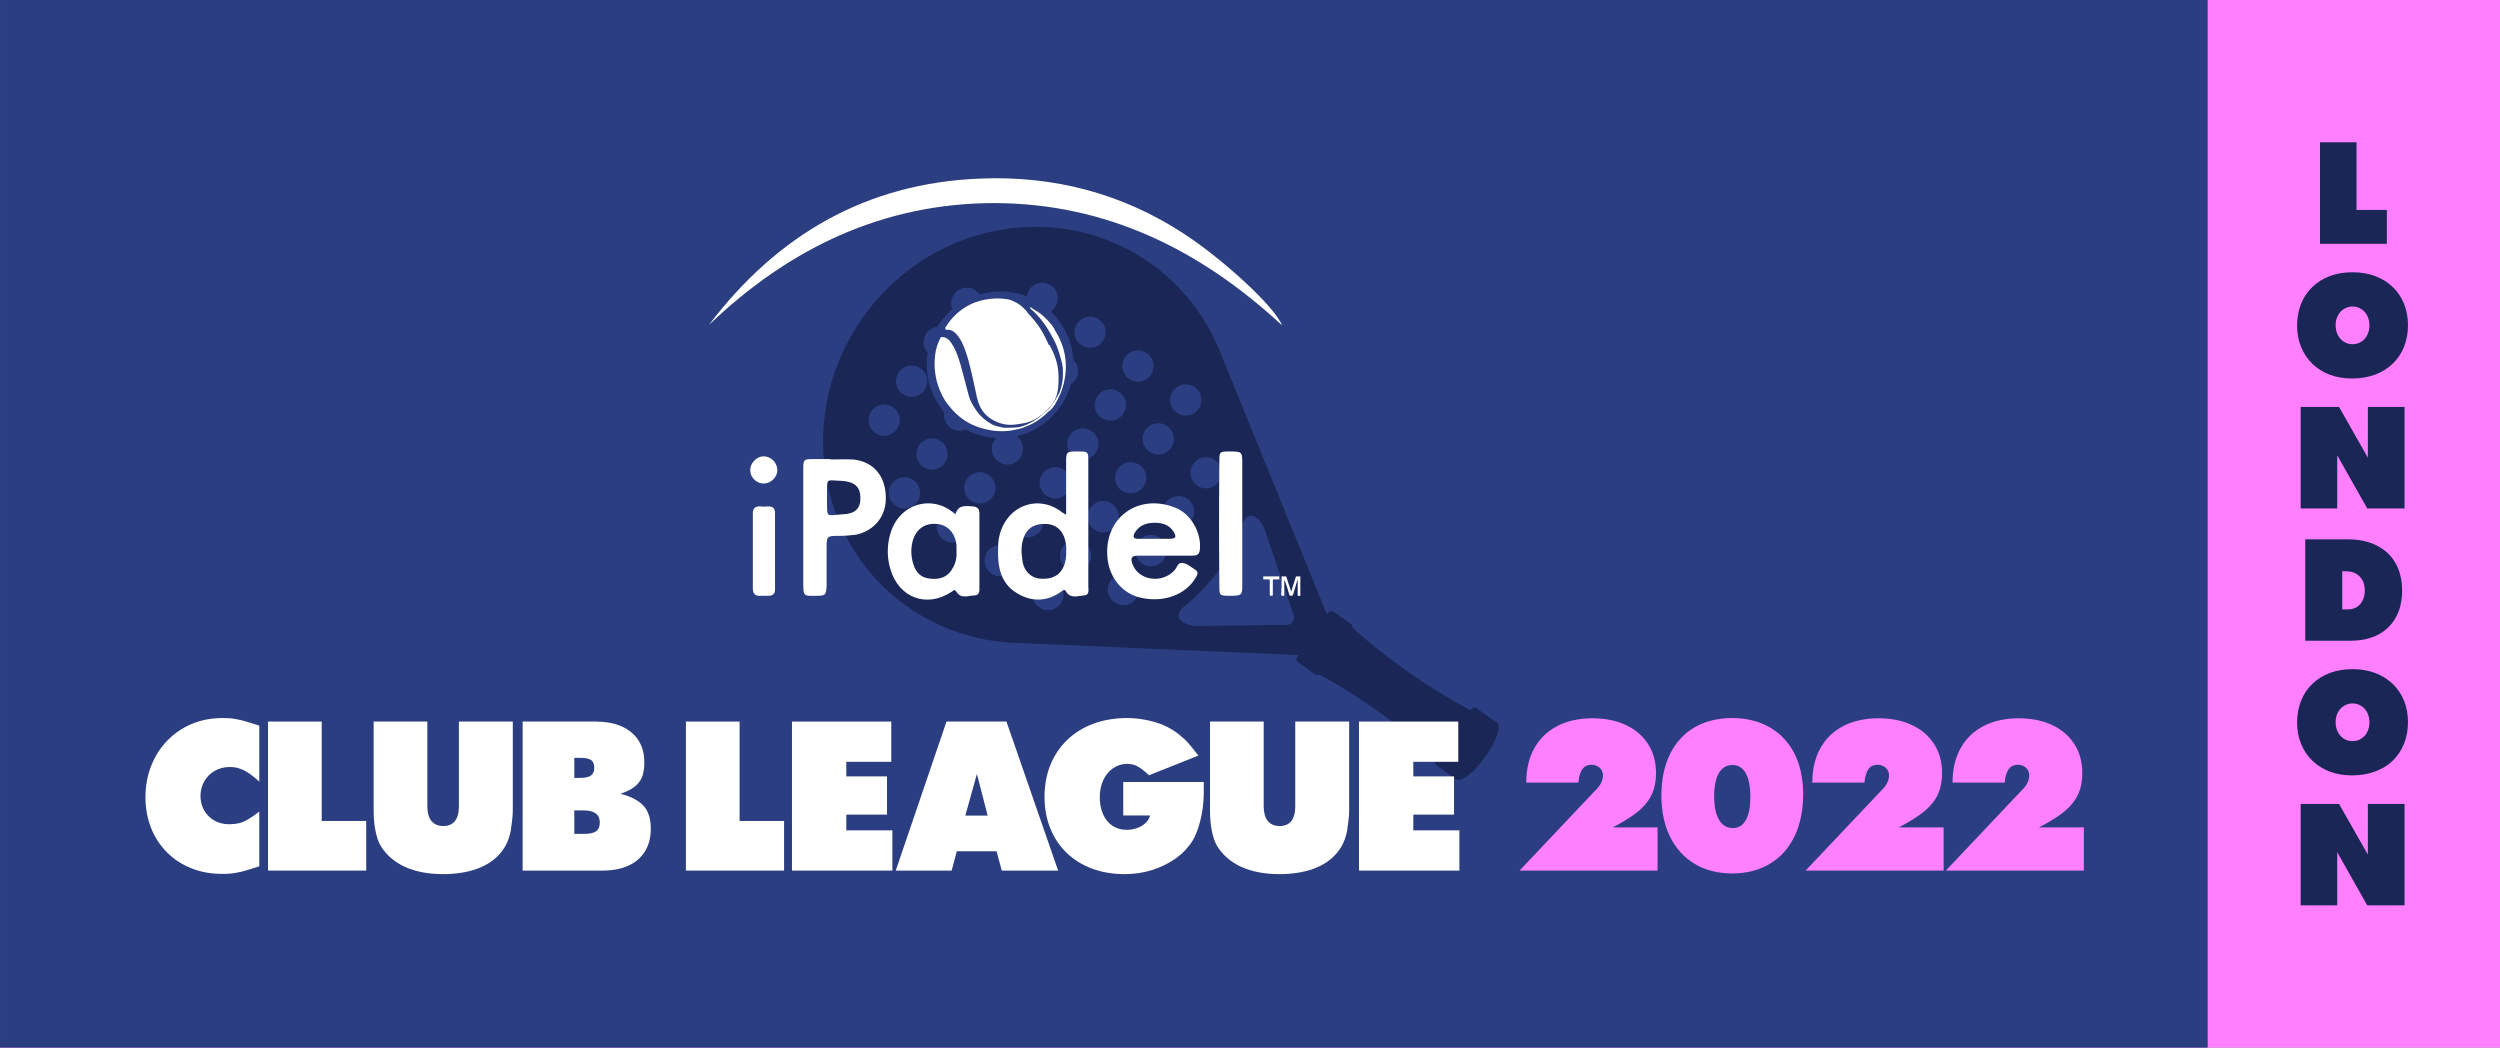 <?xml version="1.0" standalone="no"?>
<!DOCTYPE svg PUBLIC "-//W3C//DTD SVG 1.1//EN" "http://www.w3.org/Graphics/SVG/1.1/DTD/svg11.dtd">
<!--Generator: Xara Designer (www.xara.com), SVG filter version: 6.7.0.0-->
<svg fill="none" fill-rule="evenodd" stroke="black" stroke-width="0.501" stroke-linejoin="bevel" stroke-miterlimit="10" font-family="Times New Roman" font-size="16" style="font-variant-ligatures:none" xmlns:xlink="http://www.w3.org/1999/xlink" xmlns="http://www.w3.org/2000/svg" version="1.1" overflow="visible" width="196.967pt" height="82.535pt" viewBox="-235.944 -1690.75 196.967 82.535">
 <rect x="-235.944" y="-1690.75" width="196.967" height="82.535" fill="#808080" stroke="none"/>
 <defs>
	</defs>
 <g id="Layer 1" transform="scale(1 -1)">
  <g id="Group" stroke="none">
   <path d="M -235.944,1690.75 L -235.944,1608.21 L -38.977,1608.21 L -38.977,1690.75 L -235.944,1690.75 Z" fill="#ff7ffe" stroke-width="0.553" stroke-linecap="round" stroke-linejoin="round" marker-start="none" marker-end="none"/>
   <path d="M -235.943,1690.75 L -235.943,1608.21 L -62.008,1608.21 L -62.008,1690.75 L -235.943,1690.75 Z" fill="#2b3e81" stroke-width="0.203" marker-start="none" marker-end="none"/>
   <g id="Group_1">
    <path d="M -121.247,1629.37 L -122.743,1630.43 C -122.908,1630.55 -122.948,1630.78 -122.835,1630.94 L -122.776,1631.02 C -122.789,1631.02 -122.795,1631.02 -122.809,1631.03 C -125.46,1633.46 -128.644,1635.78 -131.984,1637.61 C -132.084,1637.55 -132.221,1637.54 -132.328,1637.62 L -133.659,1638.57 C -133.805,1638.66 -133.841,1638.87 -133.732,1639.01 L -133.647,1639.14 L -155.757,1640.09 C -155.972,1640.09 -156.196,1640.1 -156.41,1640.11 L -156.372,1640.11 L -156.393,1640.12 C -163.293,1640.57 -169.227,1645.43 -170.735,1652.54 C -172.615,1661.32 -167.034,1670.22 -158.286,1672.39 C -150.547,1674.33 -142.912,1670.35 -139.946,1663.34 L -131.396,1642.32 L -131.292,1642.47 C -131.185,1642.61 -130.99,1642.64 -130.84,1642.54 L -129.511,1641.6 C -129.41,1641.52 -129.358,1641.4 -129.381,1641.28 C -126.683,1638.86 -123.471,1636.59 -120.128,1634.81 C -120.124,1634.8 -120.116,1634.79 -120.107,1634.79 L -120.075,1634.83 C -119.964,1634.99 -119.737,1635.03 -119.577,1634.92 L -118.145,1633.9 C -118.083,1633.9 -118.024,1633.88 -117.981,1633.84 C -117.631,1633.55 -118.072,1632.31 -118.957,1631.08 C -119.655,1630.11 -120.425,1629.43 -120.89,1629.34 C -121.004,1629.29 -121.134,1629.29 -121.247,1629.37 Z M -134.102,1641.74 L -134.07,1641.78 C -134.001,1641.9 -133.958,1642.06 -134.009,1642.26 L -136.334,1649.13 C -136.996,1650.48 -137.794,1650.31 -138.081,1649.4 C -138.358,1648.5 -139.076,1647.05 -139.873,1645.86 C -140.742,1644.7 -141.868,1643.55 -142.619,1642.99 C -143.387,1642.42 -143.282,1641.61 -141.784,1641.43 L -134.528,1641.52 C -134.332,1641.53 -134.19,1641.63 -134.102,1641.74 Z M -146.205,1644.41 C -146.269,1645.09 -146.861,1645.59 -147.537,1645.53 C -148.219,1645.47 -148.718,1644.88 -148.662,1644.2 C -148.602,1643.52 -148.005,1643.02 -147.328,1643.08 C -146.648,1643.13 -146.144,1643.73 -146.205,1644.41 Z M -152.144,1644.02 C -152.205,1644.69 -152.802,1645.19 -153.483,1645.14 C -154.154,1645.07 -154.657,1644.48 -154.601,1643.8 C -154.542,1643.12 -153.946,1642.62 -153.267,1642.68 C -152.591,1642.74 -152.086,1643.33 -152.144,1644.02 Z M -144.036,1647.48 C -144.096,1648.15 -144.69,1648.66 -145.366,1648.6 C -146.046,1648.54 -146.549,1647.94 -146.491,1647.26 C -146.433,1646.59 -145.829,1646.08 -145.158,1646.14 C -144.481,1646.2 -143.974,1646.8 -144.036,1647.48 Z M -149.975,1647.08 C -150.037,1647.76 -150.63,1648.26 -151.311,1648.2 C -151.988,1648.14 -152.49,1647.54 -152.431,1646.87 C -152.373,1646.19 -151.776,1645.69 -151.093,1645.75 C -150.421,1645.81 -149.916,1646.4 -149.975,1647.08 Z M -155.917,1646.69 C -155.973,1647.36 -156.575,1647.86 -157.253,1647.8 C -157.928,1647.75 -158.43,1647.15 -158.372,1646.47 C -158.31,1645.8 -157.717,1645.29 -157.038,1645.35 C -156.357,1645.41 -155.858,1646.01 -155.917,1646.69 Z M -141.86,1650.54 C -141.923,1651.22 -142.518,1651.73 -143.196,1651.66 C -143.875,1651.61 -144.38,1651.01 -144.32,1650.33 C -144.259,1649.65 -143.663,1649.15 -142.989,1649.21 C -142.306,1649.27 -141.806,1649.87 -141.86,1650.54 Z M -147.806,1650.15 C -147.864,1650.83 -148.463,1651.33 -149.139,1651.27 C -149.815,1651.21 -150.318,1650.61 -150.263,1649.94 C -150.204,1649.26 -149.605,1648.75 -148.93,1648.81 C -148.249,1648.87 -147.742,1649.47 -147.806,1650.15 Z M -153.744,1649.75 C -153.803,1650.42 -154.403,1650.93 -155.078,1650.87 C -155.755,1650.81 -156.259,1650.22 -156.201,1649.54 C -156.143,1648.86 -155.541,1648.36 -154.866,1648.41 C -154.194,1648.48 -153.687,1649.07 -153.744,1649.75 Z M -159.686,1649.35 C -159.746,1650.03 -160.342,1650.53 -161.02,1650.47 C -161.696,1650.41 -162.202,1649.82 -162.144,1649.14 C -162.082,1648.46 -161.488,1647.96 -160.807,1648.02 C -160.129,1648.08 -159.628,1648.68 -159.686,1649.35 Z M -139.697,1653.61 C -139.757,1654.28 -140.347,1654.79 -141.023,1654.73 C -141.705,1654.68 -142.206,1654.07 -142.151,1653.4 C -142.09,1652.72 -141.491,1652.22 -140.818,1652.28 C -140.14,1652.33 -139.634,1652.93 -139.697,1653.61 Z M -145.635,1653.21 C -145.693,1653.89 -146.293,1654.39 -146.967,1654.33 C -147.645,1654.28 -148.149,1653.67 -148.089,1653 C -148.032,1652.32 -147.435,1651.82 -146.753,1651.88 C -146.078,1651.93 -145.573,1652.54 -145.635,1653.21 Z M -151.573,1652.82 C -151.633,1653.49 -152.232,1654 -152.907,1653.94 C -153.585,1653.88 -154.091,1653.28 -154.03,1652.61 C -153.97,1651.93 -153.372,1651.42 -152.699,1651.48 C -152.02,1651.54 -151.515,1652.14 -151.573,1652.82 Z M -157.519,1652.42 C -157.576,1653.09 -158.174,1653.6 -158.85,1653.54 C -159.524,1653.48 -160.028,1652.89 -159.973,1652.21 C -159.912,1651.53 -159.311,1651.02 -158.636,1651.08 C -157.963,1651.14 -157.455,1651.74 -157.519,1652.42 Z M -163.461,1652.02 C -163.519,1652.7 -164.116,1653.2 -164.79,1653.14 C -165.47,1653.08 -165.972,1652.49 -165.914,1651.81 C -165.859,1651.13 -165.253,1650.63 -164.576,1650.69 C -163.905,1650.75 -163.4,1651.34 -163.461,1652.02 Z M -143.463,1656.28 C -143.525,1656.95 -144.118,1657.46 -144.796,1657.4 C -145.473,1657.34 -145.979,1656.74 -145.923,1656.06 C -145.86,1655.39 -145.26,1654.89 -144.587,1654.94 C -143.911,1655 -143.406,1655.6 -143.463,1656.28 Z M -149.407,1655.88 C -149.462,1656.56 -150.062,1657.06 -150.739,1657 C -151.411,1656.95 -151.914,1656.35 -151.862,1655.67 C -151.803,1654.99 -151.199,1654.49 -150.524,1654.55 C -149.852,1654.61 -149.345,1655.2 -149.407,1655.88 Z M -155.345,1655.49 C -155.376,1655.86 -155.573,1656.18 -155.854,1656.38 C -154.636,1656.66 -153.499,1657.33 -152.652,1658.38 C -152.137,1659.01 -151.778,1659.73 -151.573,1660.47 C -151.195,1660.71 -150.958,1661.14 -151.002,1661.62 C -151.028,1661.93 -151.169,1662.2 -151.378,1662.4 C -151.472,1663.81 -152.079,1665.18 -153.168,1666.21 C -152.796,1666.45 -152.564,1666.88 -152.604,1667.35 C -152.661,1668.03 -153.262,1668.53 -153.937,1668.48 C -154.524,1668.42 -154.978,1667.97 -155.052,1667.4 C -156.25,1667.87 -157.559,1667.91 -158.769,1667.56 C -159.013,1667.9 -159.429,1668.12 -159.879,1668.08 C -160.556,1668.02 -161.059,1667.42 -160.999,1666.74 C -160.99,1666.62 -160.961,1666.5 -160.918,1666.39 C -161.175,1666.17 -161.416,1665.92 -161.638,1665.65 C -161.806,1665.44 -161.957,1665.23 -162.092,1665.01 C -162.748,1664.93 -163.233,1664.34 -163.174,1663.67 C -163.151,1663.39 -163.03,1663.14 -162.85,1662.95 C -163.116,1661.31 -162.668,1659.59 -161.555,1658.28 C -161.575,1658.17 -161.579,1658.06 -161.57,1657.94 C -161.516,1657.27 -160.913,1656.76 -160.239,1656.82 C -160.109,1656.83 -159.983,1656.86 -159.866,1656.91 C -159.107,1656.51 -158.282,1656.29 -157.453,1656.24 C -157.698,1655.99 -157.835,1655.64 -157.8,1655.28 C -157.741,1654.6 -157.147,1654.09 -156.467,1654.15 C -155.791,1654.21 -155.286,1654.81 -155.345,1655.49 Z M -161.287,1655.09 C -161.347,1655.76 -161.943,1656.27 -162.621,1656.21 C -163.299,1656.15 -163.802,1655.55 -163.743,1654.88 C -163.682,1654.2 -163.084,1653.69 -162.415,1653.75 C -161.734,1653.81 -161.227,1654.41 -161.287,1655.09 Z M -141.295,1659.34 C -141.351,1660.03 -141.947,1660.52 -142.627,1660.47 C -143.304,1660.41 -143.806,1659.81 -143.748,1659.13 C -143.688,1658.45 -143.093,1657.95 -142.416,1658.01 C -141.738,1658.07 -141.232,1658.66 -141.295,1659.34 Z M -147.234,1658.95 C -147.287,1659.62 -147.89,1660.13 -148.566,1660.07 C -149.24,1660.01 -149.748,1659.41 -149.688,1658.74 C -149.63,1658.06 -149.035,1657.56 -148.353,1657.61 C -147.677,1657.67 -147.175,1658.27 -147.234,1658.95 Z M -165.061,1657.76 C -165.116,1658.43 -165.716,1658.94 -166.393,1658.88 C -167.068,1658.81 -167.573,1658.22 -167.51,1657.55 C -167.454,1656.87 -166.86,1656.36 -166.182,1656.42 C -165.503,1656.48 -165.001,1657.08 -165.061,1657.76 Z M -145.064,1662.02 C -145.119,1662.69 -145.719,1663.19 -146.398,1663.14 C -147.074,1663.08 -147.574,1662.48 -147.518,1661.81 C -147.461,1661.12 -146.858,1660.62 -146.184,1660.68 C -145.508,1660.74 -145.006,1661.33 -145.064,1662.02 Z M -162.887,1660.83 C -162.946,1661.5 -163.543,1662 -164.222,1661.94 C -164.9,1661.89 -165.401,1661.29 -165.344,1660.61 C -165.282,1659.93 -164.685,1659.43 -164.006,1659.49 C -163.331,1659.55 -162.828,1660.15 -162.887,1660.83 Z M -148.834,1664.68 C -148.89,1665.36 -149.489,1665.87 -150.167,1665.8 C -150.843,1665.74 -151.345,1665.15 -151.286,1664.47 C -151.231,1663.79 -150.628,1663.29 -149.953,1663.35 C -149.278,1663.41 -148.773,1664.01 -148.834,1664.68 Z" stroke-width="0.014" fill="#192656" marker-start="none" marker-end="none"/>
    <g id="Group_2" fill-rule="evenodd" stroke-linejoin="miter" stroke-width="0.336" fill="#ffffff">
     <path d="M -160.615,1664.45 C -160.193,1663.99 -159.997,1663.45 -159.792,1662.85 C -159.444,1661.75 -159.238,1660.62 -158.986,1659.5 C -158.829,1658.78 -158.524,1658.16 -157.865,1657.75 C -157.179,1657.31 -156.451,1657.18 -155.632,1657.35 C -155.232,1657.4 -154.666,1657.5 -154.106,1657.9 C -153.008,1658.66 -152.593,1659.44 -152.556,1660.44 C -152.515,1661.39 -152.527,1662.26 -153.243,1663.54 C -153.243,1663.54 -153.327,1663.6 -153.327,1663.6 C -153.743,1664.54 -154.106,1665.2 -155.063,1666.19 L -155.063,1666.19 L -154.979,1666.13 C -155.008,1666.15 -155.045,1666.22 -155.069,1666.24 C -155.468,1666.67 -155.781,1666.93 -156.449,1667.15 L -156.449,1667.15 C -156.449,1667.15 -159.623,1667.9 -161.46,1664.95 C -161.498,1664.89 -161.433,1664.81 -161.425,1664.76 C -161.098,1664.82 -160.829,1664.68 -160.615,1664.45 Z" marker-start="none" marker-end="none"/>
     <path d="M -152.527,1659.47 L -152.527,1659.47 C -152.363,1659.77 -152.371,1659.82 -152.303,1659.97 C -151.731,1661.63 -151.883,1663.25 -152.832,1664.73 C -152.867,1664.8 -152.886,1664.89 -152.942,1664.93 C -152.986,1665.04 -153.077,1665.14 -153.169,1665.25 C -153.546,1665.71 -153.98,1666.1 -154.517,1666.38 C -154.6,1666.44 -154.692,1666.55 -154.815,1666.55 C -154.758,1666.51 -154.797,1666.46 -154.741,1666.42 C -153.91,1665.72 -153.361,1664.85 -152.875,1663.9 C -152.575,1663.32 -152.409,1662.67 -152.239,1662.02 C -152.277,1661.97 -152.241,1661.9 -152.216,1661.88 C -152.178,1661.28 -152.187,1660.67 -152.376,1660.11 C -152.406,1660.01 -152.455,1659.87 -152.483,1659.77 C -152.503,1659.75 -152.522,1659.72 -152.522,1659.72 C -152.522,1659.72 -152.522,1659.72 -152.541,1659.69 C -152.793,1659.2 -153.282,1658.56 -153.282,1658.56 C -153.368,1658.49 -153.426,1658.41 -153.509,1658.35 C -153.529,1658.32 -153.548,1658.29 -153.596,1658.28 C -153.661,1658.25 -153.719,1658.16 -153.786,1658.13 C -154.069,1657.83 -154.42,1657.62 -154.752,1657.44 C -155.082,1657.26 -155.403,1657.15 -155.73,1657.09 C -155.73,1657.09 -155.281,1657.15 -155.73,1657.09 C -156.181,1657.03 -156.697,1657.06 -156.864,1657.05 C -157.089,1657.09 -157.295,1657.14 -157.501,1657.2 C -157.602,1657.23 -157.703,1657.26 -157.787,1657.32 C -158.696,1657.79 -159.209,1658.59 -159.533,1659.31 C -159.586,1659.47 -159.637,1659.63 -159.665,1659.77 C -159.877,1660.53 -160.061,1661.27 -160.272,1662.04 C -160.468,1662.7 -160.682,1663.34 -161.12,1663.9 C -161.334,1664.12 -161.547,1664.23 -161.829,1664.18 C -161.953,1663.94 -162.034,1663.7 -162.132,1663.45 C -162.38,1662.55 -162.357,1661.63 -162.148,1660.75 C -161.999,1660.19 -161.782,1659.67 -161.474,1659.17 C -160.914,1658.38 -160.261,1657.72 -159.361,1657.3 C -159.259,1657.27 -158.829,1657.06 -158.68,1657.04 C -157.731,1656.75 -156.797,1656.68 -155.845,1656.92 C -155.491,1656.97 -155.178,1657.12 -154.838,1657.26 C -154.234,1657.53 -153.724,1657.92 -153.274,1658.39 C -153.274,1658.39 -153.334,1658.31 -153.334,1658.31 C -152.82,1658.69 -152.527,1659.47 -152.527,1659.47 Z" marker-start="none" marker-end="none"/>
    </g>
   </g>
   <g id="Group_3" fill-rule="nonzero" stroke-width="0.031" fill="#ffffff">
    <path d="M -134.938,1665.12 C -141.35,1671.05 -148.725,1674.72 -157.576,1674.75 C -166.395,1674.75 -173.8,1671.17 -180.089,1665.15 C -174.733,1672.22 -167.718,1676.32 -158.749,1676.68 C -152.971,1676.92 -147.551,1675.54 -142.645,1672.32 C -139.724,1670.42 -135.542,1666.65 -134.938,1665.12 Z" marker-start="none" marker-end="none"/>
    <g id="Group_4">
     <path d="M -151.947,1650.19 C -151.947,1651.7 -151.947,1653.08 -151.947,1654.43 C -151.947,1655.16 -151.887,1655.18 -151.044,1655.18 C -150.231,1655.18 -150.199,1655.18 -150.199,1654.43 C -150.199,1651.15 -150.199,1647.84 -150.199,1644.56 C -150.199,1644.29 -150.08,1643.87 -150.532,1643.84 C -150.985,1643.81 -151.554,1643.57 -151.915,1644.08 C -152.005,1644.23 -152.036,1644.35 -152.249,1644.2 C -153.392,1643.33 -154.655,1643.3 -155.829,1644.02 C -157.183,1644.83 -157.364,1646.25 -157.305,1647.66 C -157.305,1648.35 -157.124,1649.02 -156.764,1649.62 C -155.77,1651.24 -153.722,1651.57 -152.249,1650.37 C -152.187,1650.34 -152.126,1650.31 -151.947,1650.19 Z M -151.947,1647.36 C -151.947,1647.48 -151.915,1647.6 -151.947,1647.72 C -152.036,1648.81 -152.638,1649.47 -153.602,1649.47 C -154.655,1649.5 -155.257,1648.95 -155.436,1647.81 C -155.498,1647.36 -155.436,1646.94 -155.377,1646.49 C -155.257,1645.77 -154.715,1645.22 -154.023,1645.16 C -153.061,1645.07 -152.398,1645.43 -152.097,1646.22 C -151.976,1646.58 -151.915,1646.97 -151.947,1647.36 Z" marker-start="none" marker-end="none"/>
     <path d="M -170.49,1654.55 C -169.886,1654.55 -169.315,1654.58 -168.741,1654.55 C -167.148,1654.4 -166.183,1653.26 -166.154,1651.61 C -166.093,1650.1 -167.057,1648.93 -168.503,1648.62 C -168.954,1648.57 -169.374,1648.53 -169.826,1648.53 C -170.819,1648.53 -170.819,1648.53 -170.819,1647.48 C -170.819,1646.52 -170.819,1645.59 -170.819,1644.62 C -170.851,1643.87 -170.91,1643.81 -171.601,1643.81 C -172.656,1643.78 -172.656,1643.78 -172.656,1644.86 C -172.656,1647.84 -172.656,1650.79 -172.656,1653.77 C -172.656,1654.55 -172.625,1654.58 -171.873,1654.58 C -171.393,1654.58 -170.941,1654.58 -170.49,1654.58 C -170.49,1654.58 -170.49,1654.55 -170.49,1654.55 Z M -170.788,1651.55 C -170.759,1649.8 -170.97,1650.16 -169.315,1650.25 C -169.224,1650.25 -169.104,1650.28 -168.984,1650.31 C -168.503,1650.43 -168.23,1650.76 -168.169,1651.24 C -168.08,1652.33 -168.503,1652.81 -169.735,1652.87 C -170.879,1652.9 -170.788,1653.17 -170.788,1651.61 C -170.788,1651.57 -170.788,1651.55 -170.788,1651.55 Z" marker-start="none" marker-end="none"/>
     <path d="M -160.674,1650.22 C -160.465,1650.85 -160.195,1650.94 -159.261,1650.85 C -158.72,1650.79 -158.779,1650.4 -158.779,1650.04 C -158.779,1648.2 -158.779,1646.4 -158.779,1644.56 C -158.779,1644.29 -158.72,1643.87 -159.141,1643.84 C -159.623,1643.84 -160.195,1643.54 -160.555,1644.08 C -160.737,1644.35 -160.765,1644.26 -160.946,1644.14 C -162.903,1642.82 -165.129,1643.63 -165.793,1645.91 C -166.064,1646.82 -166.064,1647.72 -165.822,1648.62 C -165.13,1651.18 -162.362,1651.82 -160.674,1650.22 Z M -160.585,1647.36 C -160.586,1647.51 -160.586,1647.66 -160.586,1647.78 C -160.675,1648.75 -161.278,1649.41 -162.15,1649.47 C -163.112,1649.56 -163.806,1649.02 -164.047,1648.08 C -164.196,1647.48 -164.168,1646.88 -163.987,1646.31 C -163.775,1645.59 -163.325,1645.22 -162.662,1645.16 C -161.879,1645.07 -161.247,1645.28 -160.856,1646.04 C -160.614,1646.46 -160.555,1646.91 -160.585,1647.36 Z" marker-start="none" marker-end="none"/>
     <path d="M -144.149,1646.97 C -144.872,1646.97 -145.595,1646.97 -146.315,1646.97 C -146.769,1646.97 -146.889,1646.79 -146.74,1646.37 C -146.315,1645.04 -144.451,1644.71 -143.427,1645.8 C -143.218,1646.01 -143.155,1646.43 -142.825,1646.4 C -142.405,1646.37 -142.104,1646.07 -141.774,1645.86 C -141.502,1645.7 -141.592,1645.5 -141.711,1645.28 C -142.494,1643.9 -144.24,1643.24 -146.077,1643.66 C -147.551,1643.99 -148.574,1645.28 -148.695,1646.85 C -148.966,1649.95 -146.287,1651.91 -143.368,1650.76 C -142.103,1650.28 -141.26,1648.75 -141.412,1647.42 C -141.472,1647.03 -141.682,1646.97 -142.012,1646.97 C -142.704,1646.97 -143.427,1646.97 -144.149,1646.97 Z M -145.024,1648.3 C -145.024,1648.3 -145.024,1648.3 -145.024,1648.3 C -144.601,1648.3 -144.211,1648.3 -143.818,1648.3 C -143.308,1648.3 -143.218,1648.44 -143.489,1648.87 C -143.85,1649.44 -144.451,1649.59 -145.113,1649.56 C -145.715,1649.53 -146.226,1649.32 -146.558,1648.75 C -146.709,1648.44 -146.618,1648.3 -146.287,1648.3 C -145.866,1648.3 -145.445,1648.3 -145.024,1648.3 Z" marker-start="none" marker-end="none"/>
     <path d="M -138.07,1649.5 C -138.07,1647.84 -138.07,1646.22 -138.07,1644.56 C -138.07,1643.84 -138.161,1643.81 -139.093,1643.81 C -139.846,1643.81 -139.875,1643.84 -139.875,1644.56 C -139.906,1647.84 -139.906,1651.15 -139.875,1654.43 C -139.875,1655.16 -139.846,1655.18 -139.093,1655.18 C -138.161,1655.18 -138.07,1655.16 -138.07,1654.43 C -138.07,1652.78 -138.07,1651.15 -138.07,1649.5 Z" marker-start="none" marker-end="none"/>
     <path d="M -176.629,1647.27 C -176.629,1648.26 -176.629,1649.23 -176.629,1650.22 C -176.658,1650.7 -176.45,1650.88 -175.997,1650.85 C -175.785,1650.82 -175.606,1650.85 -175.394,1650.85 C -175.033,1650.85 -174.883,1650.67 -174.884,1650.34 C -174.883,1648.32 -174.883,1646.31 -174.882,1644.32 C -174.883,1643.96 -175.064,1643.81 -175.394,1643.81 C -175.575,1643.81 -175.756,1643.81 -175.936,1643.81 C -176.477,1643.75 -176.658,1643.99 -176.629,1644.5 C -176.629,1645.43 -176.629,1646.34 -176.629,1647.27 Z" marker-start="none" marker-end="none"/>
     <path d="M -175.756,1652.66 C -176.328,1652.63 -176.84,1653.14 -176.84,1653.71 C -176.84,1654.25 -176.358,1654.77 -175.818,1654.8 C -175.214,1654.8 -174.733,1654.35 -174.702,1653.74 C -174.672,1653.2 -175.185,1652.66 -175.756,1652.66 Z" marker-start="none" marker-end="none"/>
     <path d="M -133.495,1645.34 C -133.495,1644.83 -133.495,1644.32 -133.495,1643.81 C -133.555,1643.81 -133.615,1643.81 -133.705,1643.81 C -133.705,1644.23 -133.705,1644.62 -133.705,1645.04 C -133.736,1645.04 -133.736,1645.04 -133.736,1645.04 C -133.736,1644.98 -133.736,1644.95 -133.764,1644.92 C -133.855,1644.59 -133.975,1644.23 -134.066,1643.9 C -134.098,1643.84 -134.125,1643.81 -134.187,1643.81 C -134.246,1643.81 -134.336,1643.78 -134.368,1643.9 C -134.458,1644.26 -134.578,1644.59 -134.698,1644.95 C -134.697,1644.98 -134.729,1645.01 -134.758,1645.04 C -134.758,1645.01 -134.758,1644.98 -134.758,1644.95 C -134.758,1644.59 -134.758,1644.26 -134.758,1643.9 C -134.758,1643.84 -134.758,1643.78 -134.848,1643.81 C -134.848,1643.81 -134.878,1643.81 -134.878,1643.81 C -134.97,1643.81 -135,1643.81 -135,1643.9 C -134.969,1644.35 -134.969,1644.8 -134.969,1645.25 C -134.969,1645.28 -134.969,1645.32 -134.968,1645.34 C -134.848,1645.34 -134.758,1645.34 -134.639,1645.34 C -134.607,1645.34 -134.578,1645.28 -134.578,1645.25 C -134.458,1644.92 -134.369,1644.56 -134.246,1644.23 C -134.246,1644.2 -134.246,1644.17 -134.217,1644.14 C -134.217,1644.17 -134.187,1644.2 -134.187,1644.23 C -134.066,1644.59 -133.975,1644.92 -133.855,1645.28 C -133.855,1645.32 -133.826,1645.34 -133.763,1645.34 C -133.674,1645.34 -133.584,1645.34 -133.495,1645.34 Z" marker-start="none" marker-end="none"/>
     <path d="M -136.414,1645.1 C -136.414,1645.19 -136.414,1645.25 -136.414,1645.34 C -135.992,1645.34 -135.57,1645.34 -135.15,1645.34 C -135.15,1645.25 -135.15,1645.19 -135.15,1645.1 C -135.299,1645.1 -135.421,1645.1 -135.57,1645.1 C -135.632,1645.1 -135.662,1645.1 -135.662,1645.04 C -135.662,1644.65 -135.662,1644.26 -135.662,1643.9 C -135.662,1643.84 -135.662,1643.81 -135.752,1643.81 C -135.903,1643.81 -135.903,1643.81 -135.903,1643.99 C -135.903,1644.32 -135.903,1644.68 -135.903,1645.01 C -135.903,1645.1 -135.932,1645.1 -135.992,1645.1 C -136.143,1645.1 -136.263,1645.1 -136.414,1645.1 Z" marker-start="none" marker-end="none"/>
    </g>
   </g>
   <g id="Group_5" fill-rule="nonzero" stroke-linejoin="round" stroke-linecap="round" stroke-width="0.442">
    <g id="Group_6">
     <path d="M -215.515,1626.81 C -215.85,1626.55 -216.143,1626.35 -216.394,1626.2 C -216.645,1626.05 -216.887,1625.95 -217.12,1625.89 C -217.354,1625.84 -217.611,1625.81 -217.894,1625.81 C -218.332,1625.81 -218.72,1625.91 -219.058,1626.1 C -219.396,1626.3 -219.662,1626.56 -219.854,1626.89 C -220.048,1627.23 -220.146,1627.61 -220.15,1628.05 C -220.145,1628.48 -220.042,1628.87 -219.841,1629.21 C -219.641,1629.55 -219.368,1629.82 -219.024,1630.02 C -218.68,1630.21 -218.292,1630.32 -217.859,1630.32 C -217.592,1630.32 -217.341,1630.29 -217.106,1630.21 C -216.87,1630.14 -216.626,1630.02 -216.373,1629.85 C -216.12,1629.69 -215.834,1629.46 -215.515,1629.17 L -215.515,1633.58 C -215.903,1633.7 -216.233,1633.81 -216.505,1633.89 C -216.776,1633.97 -217.016,1634.03 -217.222,1634.07 C -217.428,1634.11 -217.626,1634.14 -217.817,1634.16 C -218.007,1634.17 -218.215,1634.18 -218.44,1634.18 C -219.313,1634.17 -220.116,1634.02 -220.849,1633.71 C -221.583,1633.4 -222.222,1632.96 -222.764,1632.4 C -223.308,1631.84 -223.729,1631.18 -224.029,1630.42 C -224.329,1629.67 -224.481,1628.84 -224.485,1627.94 C -224.481,1627.06 -224.333,1626.25 -224.039,1625.51 C -223.745,1624.78 -223.33,1624.14 -222.793,1623.6 C -222.256,1623.06 -221.62,1622.64 -220.887,1622.35 C -220.152,1622.05 -219.343,1621.9 -218.458,1621.9 C -218.22,1621.9 -218.003,1621.9 -217.807,1621.92 C -217.611,1621.94 -217.41,1621.97 -217.204,1622.01 C -216.998,1622.05 -216.761,1622.11 -216.493,1622.19 C -216.224,1622.27 -215.898,1622.37 -215.515,1622.5 L -215.515,1626.81 Z" fill="#ffffff" marker-start="none" marker-end="none"/>
     <path d="M -214.826,1622.16 L -207.091,1622.16 L -207.091,1626.07 L -210.597,1626.07 L -210.597,1633.9 L -214.826,1633.9 L -214.826,1622.16 Z" fill="#ffffff" marker-start="none" marker-end="none"/>
     <path d="M -195.542,1633.9 L -199.789,1633.9 L -199.789,1627.22 C -199.789,1626.71 -199.894,1626.32 -200.102,1626.06 C -200.31,1625.8 -200.617,1625.67 -201.023,1625.67 C -201.431,1625.67 -201.741,1625.81 -201.954,1626.07 C -202.167,1626.33 -202.274,1626.72 -202.276,1627.22 L -202.276,1633.9 L -206.505,1633.9 L -206.505,1626.85 C -206.503,1626.27 -206.454,1625.74 -206.357,1625.27 C -206.261,1624.79 -206.128,1624.41 -205.959,1624.12 C -205.513,1623.39 -204.871,1622.83 -204.033,1622.45 C -203.195,1622.07 -202.192,1621.88 -201.023,1621.88 C -200.003,1621.88 -199.113,1622.03 -198.354,1622.3 C -197.595,1622.58 -196.987,1622.99 -196.531,1623.52 C -196.075,1624.05 -195.793,1624.69 -195.683,1625.44 C -195.648,1625.69 -195.62,1625.9 -195.6,1626.08 C -195.579,1626.25 -195.565,1626.4 -195.556,1626.52 C -195.547,1626.64 -195.542,1626.75 -195.542,1626.85 L -195.542,1633.9 Z" fill="#ffffff" marker-start="none" marker-end="none"/>
     <path d="M -194.767,1622.16 L -188.492,1622.16 C -187.685,1622.16 -186.998,1622.29 -186.429,1622.55 C -185.86,1622.81 -185.425,1623.19 -185.125,1623.68 C -184.824,1624.17 -184.673,1624.76 -184.67,1625.46 C -184.668,1625.97 -184.748,1626.4 -184.911,1626.76 C -185.074,1627.12 -185.332,1627.41 -185.685,1627.64 C -186.039,1627.88 -186.499,1628.07 -187.067,1628.21 C -186.604,1628.36 -186.234,1628.54 -185.957,1628.76 C -185.679,1628.97 -185.48,1629.23 -185.358,1629.54 C -185.235,1629.85 -185.176,1630.24 -185.178,1630.69 C -185.181,1631.36 -185.334,1631.93 -185.636,1632.41 C -185.939,1632.88 -186.374,1633.25 -186.941,1633.51 C -187.508,1633.77 -188.189,1633.89 -188.985,1633.9 L -194.767,1633.9 L -194.767,1622.16 Z M -190.698,1625.05 L -190.698,1626.9 L -189.956,1626.9 C -189.111,1626.9 -188.688,1626.58 -188.688,1625.95 C -188.684,1625.63 -188.78,1625.41 -188.974,1625.26 C -189.169,1625.12 -189.485,1625.05 -189.922,1625.05 L -190.698,1625.05 Z M -190.698,1629.46 L -190.698,1631.04 L -190.292,1631.04 C -189.857,1631.05 -189.552,1630.99 -189.378,1630.87 C -189.203,1630.75 -189.12,1630.54 -189.126,1630.25 C -189.123,1629.97 -189.213,1629.77 -189.398,1629.64 C -189.582,1629.52 -189.88,1629.45 -190.292,1629.46 L -190.698,1629.46 Z" fill="#ffffff" marker-start="none" marker-end="none"/>
     <path d="M -181.903,1622.16 L -174.168,1622.16 L -174.168,1626.07 L -177.674,1626.07 L -177.674,1633.9 L -181.903,1633.9 L -181.903,1622.16 Z" fill="#ffffff" marker-start="none" marker-end="none"/>
     <path d="M -173.547,1622.16 L -165.637,1622.16 L -165.637,1625.33 L -169.267,1625.33 L -169.267,1626.57 L -166.06,1626.57 L -166.06,1629.58 L -169.267,1629.58 L -169.267,1630.73 L -165.725,1630.73 L -165.725,1633.9 L -173.547,1633.9 L -173.547,1622.16 Z" fill="#ffffff" marker-start="none" marker-end="none"/>
     <path d="M -165.372,1622.16 L -160.966,1622.16 L -160.561,1623.68 L -157.424,1623.68 L -157.019,1622.16 L -152.578,1622.16 L -156.649,1633.9 L -161.372,1633.9 L -165.372,1622.16 Z M -159.891,1626.49 L -158.975,1629.77 L -158.129,1626.49 L -159.891,1626.49 Z" fill="#ffffff" marker-start="none" marker-end="none"/>
     <path d="M -141.103,1629.14 L -147.448,1629.14 L -147.448,1626.5 L -145.333,1626.5 C -145.389,1626.28 -145.504,1626.09 -145.68,1625.92 C -145.855,1625.75 -146.072,1625.61 -146.332,1625.52 C -146.591,1625.42 -146.875,1625.37 -147.183,1625.37 C -147.609,1625.37 -147.98,1625.48 -148.296,1625.69 C -148.612,1625.9 -148.857,1626.2 -149.032,1626.59 C -149.207,1626.97 -149.296,1627.42 -149.298,1627.94 C -149.295,1628.45 -149.2,1628.9 -149.015,1629.3 C -148.83,1629.69 -148.576,1630 -148.254,1630.22 C -147.932,1630.45 -147.563,1630.56 -147.148,1630.57 C -146.946,1630.57 -146.761,1630.54 -146.591,1630.49 C -146.421,1630.43 -146.244,1630.34 -146.061,1630.21 C -145.877,1630.08 -145.664,1629.9 -145.421,1629.67 L -141.526,1631.22 C -141.746,1631.51 -141.939,1631.75 -142.104,1631.95 C -142.269,1632.15 -142.427,1632.32 -142.576,1632.47 C -142.726,1632.61 -142.887,1632.75 -143.06,1632.89 C -143.397,1633.16 -143.782,1633.39 -144.214,1633.59 C -144.647,1633.78 -145.113,1633.92 -145.612,1634.02 C -146.111,1634.12 -146.629,1634.18 -147.166,1634.18 C -148.134,1634.17 -149.015,1634.02 -149.807,1633.73 C -150.6,1633.43 -151.283,1633.01 -151.856,1632.46 C -152.429,1631.91 -152.87,1631.26 -153.18,1630.5 C -153.491,1629.74 -153.647,1628.9 -153.651,1627.98 C -153.648,1627.06 -153.496,1626.23 -153.196,1625.49 C -152.896,1624.74 -152.467,1624.1 -151.911,1623.56 C -151.355,1623.03 -150.691,1622.61 -149.919,1622.32 C -149.147,1622.03 -148.288,1621.88 -147.342,1621.88 C -146.573,1621.88 -145.842,1621.99 -145.15,1622.21 C -144.458,1622.43 -143.838,1622.74 -143.29,1623.13 C -142.743,1623.53 -142.302,1624 -141.967,1624.54 C -141.795,1624.84 -141.645,1625.19 -141.516,1625.6 C -141.387,1626 -141.286,1626.44 -141.214,1626.9 C -141.142,1627.36 -141.105,1627.83 -141.103,1628.29 L -141.103,1629.14 Z" fill="#ffffff" marker-start="none" marker-end="none"/>
     <path d="M -129.648,1633.9 L -133.895,1633.9 L -133.895,1627.22 C -133.895,1626.71 -134,1626.32 -134.208,1626.06 C -134.416,1625.8 -134.723,1625.67 -135.129,1625.67 C -135.537,1625.67 -135.847,1625.81 -136.06,1626.07 C -136.273,1626.33 -136.38,1626.72 -136.382,1627.22 L -136.382,1633.9 L -140.611,1633.9 L -140.611,1626.85 C -140.609,1626.27 -140.56,1625.74 -140.463,1625.27 C -140.367,1624.79 -140.234,1624.41 -140.065,1624.12 C -139.619,1623.39 -138.977,1622.83 -138.139,1622.45 C -137.301,1622.07 -136.298,1621.88 -135.129,1621.88 C -134.109,1621.88 -133.219,1622.03 -132.46,1622.3 C -131.701,1622.58 -131.093,1622.99 -130.637,1623.52 C -130.181,1624.05 -129.899,1624.69 -129.789,1625.44 C -129.754,1625.69 -129.726,1625.9 -129.706,1626.08 C -129.685,1626.25 -129.671,1626.4 -129.662,1626.52 C -129.653,1626.64 -129.648,1626.75 -129.648,1626.85 L -129.648,1633.9 Z" fill="#ffffff" marker-start="none" marker-end="none"/>
     <path d="M -128.873,1622.16 L -120.963,1622.16 L -120.963,1625.33 L -124.593,1625.33 L -124.593,1626.57 L -121.386,1626.57 L -121.386,1629.58 L -124.593,1629.58 L -124.593,1630.73 L -121.051,1630.73 L -121.051,1633.9 L -128.873,1633.9 L -128.873,1622.16 Z" fill="#ffffff" marker-start="none" marker-end="none"/>
     <path d="M -116.223,1622.16 L -105.35,1622.16 L -105.35,1625.56 L -108.892,1625.56 C -108.247,1625.89 -107.704,1626.22 -107.265,1626.53 C -106.825,1626.84 -106.474,1627.16 -106.211,1627.5 C -105.948,1627.83 -105.759,1628.19 -105.643,1628.58 C -105.527,1628.96 -105.471,1629.4 -105.473,1629.88 C -105.479,1630.74 -105.688,1631.49 -106.1,1632.13 C -106.513,1632.77 -107.091,1633.27 -107.836,1633.62 C -108.581,1633.98 -109.456,1634.15 -110.46,1634.16 C -111.54,1634.16 -112.471,1633.95 -113.251,1633.55 C -114.031,1633.14 -114.632,1632.57 -115.054,1631.81 C -115.476,1631.06 -115.69,1630.16 -115.695,1629.12 L -115.695,1629.09 L -111.588,1629.09 C -111.546,1629.57 -111.441,1629.92 -111.273,1630.15 C -111.105,1630.38 -110.864,1630.5 -110.549,1630.5 C -110.287,1630.49 -110.074,1630.41 -109.908,1630.26 C -109.741,1630.11 -109.655,1629.91 -109.65,1629.67 C -109.65,1629.5 -109.685,1629.33 -109.756,1629.16 C -109.826,1628.99 -109.932,1628.82 -110.073,1628.66 L -110.408,1628.31 L -116.223,1622.16 Z" fill="#ff80fe" marker-start="none" marker-end="none"/>
     <path d="M -99.481,1634.18 C -100.638,1634.17 -101.631,1633.92 -102.46,1633.43 C -103.29,1632.94 -103.928,1632.24 -104.374,1631.33 C -104.82,1630.42 -105.045,1629.33 -105.05,1628.06 C -105.044,1626.81 -104.813,1625.73 -104.358,1624.81 C -103.903,1623.9 -103.26,1623.19 -102.429,1622.69 C -101.598,1622.19 -100.615,1621.94 -99.481,1621.93 C -98.325,1621.94 -97.329,1622.19 -96.494,1622.7 C -95.658,1623.2 -95.015,1623.92 -94.563,1624.85 C -94.112,1625.78 -93.883,1626.89 -93.878,1628.19 C -93.883,1629.42 -94.113,1630.48 -94.567,1631.38 C -95.021,1632.27 -95.666,1632.96 -96.502,1633.44 C -97.338,1633.93 -98.331,1634.17 -99.481,1634.18 Z M -99.464,1630.48 C -98.996,1630.48 -98.641,1630.26 -98.4,1629.83 C -98.159,1629.4 -98.038,1628.76 -98.037,1627.92 C -98.039,1627.15 -98.158,1626.56 -98.394,1626.14 C -98.629,1625.72 -98.968,1625.51 -99.411,1625.51 C -99.889,1625.51 -100.254,1625.73 -100.508,1626.16 C -100.761,1626.59 -100.889,1627.2 -100.891,1628.01 C -100.889,1628.81 -100.765,1629.42 -100.521,1629.84 C -100.276,1630.26 -99.924,1630.47 -99.464,1630.48 Z" fill="#ff80fe" marker-start="none" marker-end="none"/>
     <path d="M -93.686,1622.16 L -82.813,1622.16 L -82.813,1625.56 L -86.355,1625.56 C -85.71,1625.89 -85.167,1626.22 -84.728,1626.53 C -84.288,1626.84 -83.937,1627.16 -83.674,1627.5 C -83.411,1627.83 -83.222,1628.19 -83.106,1628.58 C -82.99,1628.96 -82.934,1629.4 -82.936,1629.88 C -82.942,1630.74 -83.151,1631.49 -83.563,1632.13 C -83.976,1632.77 -84.554,1633.27 -85.299,1633.62 C -86.044,1633.98 -86.919,1634.15 -87.923,1634.16 C -89.003,1634.16 -89.934,1633.95 -90.714,1633.55 C -91.494,1633.14 -92.095,1632.57 -92.517,1631.81 C -92.939,1631.06 -93.153,1630.16 -93.158,1629.12 L -93.158,1629.09 L -89.051,1629.09 C -89.009,1629.57 -88.904,1629.92 -88.736,1630.15 C -88.568,1630.38 -88.327,1630.5 -88.012,1630.5 C -87.75,1630.49 -87.537,1630.41 -87.371,1630.26 C -87.204,1630.11 -87.118,1629.91 -87.113,1629.67 C -87.113,1629.5 -87.148,1629.33 -87.219,1629.16 C -87.289,1628.99 -87.395,1628.82 -87.536,1628.66 L -87.871,1628.31 L -93.686,1622.16 Z" fill="#ff80fe" marker-start="none" marker-end="none"/>
     <path d="M -82.637,1622.16 L -71.764,1622.16 L -71.764,1625.56 L -75.306,1625.56 C -74.661,1625.89 -74.118,1626.22 -73.679,1626.53 C -73.239,1626.84 -72.888,1627.16 -72.625,1627.5 C -72.362,1627.83 -72.173,1628.19 -72.057,1628.58 C -71.941,1628.96 -71.885,1629.4 -71.887,1629.88 C -71.893,1630.74 -72.102,1631.49 -72.514,1632.13 C -72.927,1632.77 -73.505,1633.27 -74.25,1633.62 C -74.995,1633.98 -75.87,1634.15 -76.874,1634.16 C -77.954,1634.16 -78.885,1633.95 -79.665,1633.55 C -80.445,1633.14 -81.046,1632.57 -81.468,1631.81 C -81.89,1631.06 -82.104,1630.16 -82.109,1629.12 L -82.109,1629.09 L -78.002,1629.09 C -77.96,1629.57 -77.855,1629.92 -77.687,1630.15 C -77.519,1630.38 -77.278,1630.5 -76.963,1630.5 C -76.701,1630.49 -76.488,1630.41 -76.322,1630.26 C -76.155,1630.11 -76.069,1629.91 -76.064,1629.67 C -76.064,1629.5 -76.099,1629.33 -76.17,1629.16 C -76.24,1628.99 -76.346,1628.82 -76.487,1628.66 L -76.822,1628.31 L -82.637,1622.16 Z" fill="#ff80fe" marker-start="none" marker-end="none"/>
    </g>
   </g>
   <g id="Group_7" fill-rule="nonzero" stroke-linejoin="round" stroke-linecap="round" stroke-width="0.77" fill="#192656">
    <g id="Group_8">
     <path d="M -53.159,1671.54 L -47.892,1671.54 L -47.892,1674.21 L -50.28,1674.21 L -50.28,1679.54 L -53.159,1679.54 L -53.159,1671.54 Z" marker-start="none" marker-end="none"/>
    </g>
    <g id="Group_9">
     <path d="M -50.595,1669.3 C -51.252,1669.3 -51.847,1669.2 -52.382,1669 C -52.916,1668.8 -53.376,1668.51 -53.761,1668.14 C -54.145,1667.77 -54.441,1667.33 -54.649,1666.82 C -54.856,1666.3 -54.961,1665.73 -54.963,1665.1 C -54.961,1664.48 -54.856,1663.92 -54.648,1663.41 C -54.44,1662.9 -54.145,1662.46 -53.762,1662.09 C -53.379,1661.72 -52.924,1661.43 -52.397,1661.23 C -51.87,1661.03 -51.285,1660.93 -50.643,1660.93 C -49.975,1660.93 -49.37,1661.03 -48.829,1661.23 C -48.288,1661.43 -47.824,1661.72 -47.436,1662.09 C -47.048,1662.46 -46.75,1662.9 -46.542,1663.41 C -46.334,1663.93 -46.229,1664.5 -46.227,1665.14 C -46.23,1665.76 -46.336,1666.32 -46.545,1666.83 C -46.755,1667.34 -47.052,1667.78 -47.439,1668.15 C -47.825,1668.52 -48.285,1668.8 -48.819,1669 C -49.352,1669.2 -49.945,1669.3 -50.595,1669.3 Z M -50.595,1666.6 C -50.337,1666.6 -50.108,1666.53 -49.908,1666.4 C -49.708,1666.28 -49.551,1666.1 -49.437,1665.88 C -49.322,1665.66 -49.264,1665.4 -49.262,1665.12 C -49.264,1664.83 -49.322,1664.57 -49.437,1664.35 C -49.551,1664.12 -49.708,1663.95 -49.908,1663.82 C -50.108,1663.7 -50.337,1663.63 -50.595,1663.63 C -50.854,1663.63 -51.083,1663.7 -51.283,1663.83 C -51.482,1663.95 -51.639,1664.13 -51.754,1664.36 C -51.868,1664.58 -51.926,1664.84 -51.929,1665.13 C -51.926,1665.41 -51.868,1665.66 -51.754,1665.88 C -51.639,1666.1 -51.482,1666.28 -51.283,1666.4 C -51.083,1666.53 -50.854,1666.6 -50.595,1666.6 Z" marker-start="none" marker-end="none"/>
    </g>
    <g id="Group_10">
     <path d="M -54.682,1650.69 L -51.803,1650.69 L -51.803,1654.88 L -49.436,1650.69 L -46.497,1650.69 L -46.497,1658.69 L -49.388,1658.69 L -49.388,1654.69 L -51.659,1658.69 L -54.682,1658.69 L -54.682,1650.69 Z" marker-start="none" marker-end="none"/>
    </g>
    <g id="Group_11">
     <path d="M -54.322,1640.27 L -50.686,1640.27 C -49.862,1640.28 -49.152,1640.44 -48.556,1640.76 C -47.959,1641.08 -47.5,1641.53 -47.178,1642.12 C -46.855,1642.7 -46.692,1643.4 -46.688,1644.21 C -46.691,1645.06 -46.865,1645.78 -47.209,1646.38 C -47.553,1646.99 -48.047,1647.45 -48.693,1647.77 C -49.338,1648.1 -50.115,1648.26 -51.023,1648.26 L -54.322,1648.26 L -54.322,1640.27 Z M -51.408,1642.74 L -51.408,1645.74 L -51.119,1645.74 C -50.813,1645.74 -50.549,1645.68 -50.327,1645.56 C -50.105,1645.43 -49.933,1645.26 -49.812,1645.03 C -49.691,1644.81 -49.63,1644.54 -49.629,1644.23 C -49.631,1643.94 -49.686,1643.68 -49.793,1643.46 C -49.901,1643.23 -50.051,1643.06 -50.241,1642.93 C -50.432,1642.81 -50.653,1642.75 -50.903,1642.74 L -51.408,1642.74 Z" marker-start="none" marker-end="none"/>
    </g>
    <g id="Group_12">
     <path d="M -50.595,1638.03 C -51.252,1638.03 -51.847,1637.93 -52.382,1637.73 C -52.916,1637.53 -53.376,1637.24 -53.761,1636.87 C -54.145,1636.5 -54.441,1636.06 -54.649,1635.54 C -54.856,1635.03 -54.961,1634.46 -54.963,1633.83 C -54.961,1633.21 -54.856,1632.65 -54.648,1632.14 C -54.44,1631.63 -54.145,1631.19 -53.762,1630.82 C -53.379,1630.45 -52.924,1630.16 -52.397,1629.96 C -51.87,1629.76 -51.285,1629.66 -50.643,1629.66 C -49.975,1629.66 -49.37,1629.76 -48.829,1629.96 C -48.288,1630.16 -47.824,1630.44 -47.436,1630.81 C -47.048,1631.18 -46.75,1631.63 -46.542,1632.14 C -46.334,1632.66 -46.229,1633.23 -46.227,1633.87 C -46.23,1634.49 -46.336,1635.05 -46.545,1635.56 C -46.755,1636.07 -47.052,1636.51 -47.439,1636.88 C -47.825,1637.24 -48.285,1637.53 -48.819,1637.73 C -49.352,1637.93 -49.945,1638.03 -50.595,1638.03 Z M -50.595,1635.33 C -50.337,1635.33 -50.108,1635.26 -49.908,1635.13 C -49.708,1635.01 -49.551,1634.83 -49.437,1634.61 C -49.322,1634.38 -49.264,1634.13 -49.262,1633.84 C -49.264,1633.55 -49.322,1633.3 -49.437,1633.08 C -49.551,1632.85 -49.708,1632.68 -49.908,1632.55 C -50.108,1632.42 -50.337,1632.36 -50.595,1632.36 C -50.854,1632.36 -51.083,1632.42 -51.283,1632.55 C -51.482,1632.68 -51.639,1632.86 -51.754,1633.08 C -51.868,1633.31 -51.926,1633.57 -51.929,1633.86 C -51.926,1634.14 -51.868,1634.39 -51.754,1634.61 C -51.639,1634.83 -51.482,1635.01 -51.283,1635.13 C -51.083,1635.26 -50.854,1635.33 -50.595,1635.33 Z" marker-start="none" marker-end="none"/>
    </g>
    <g id="Group_13">
     <path d="M -54.682,1619.42 L -51.803,1619.42 L -51.803,1623.61 L -49.436,1619.42 L -46.497,1619.42 L -46.497,1627.41 L -49.388,1627.41 L -49.388,1623.42 L -51.659,1627.41 L -54.682,1627.41 L -54.682,1619.42 Z" marker-start="none" marker-end="none"/>
    </g>
   </g>
  </g>
 </g>
</svg>
